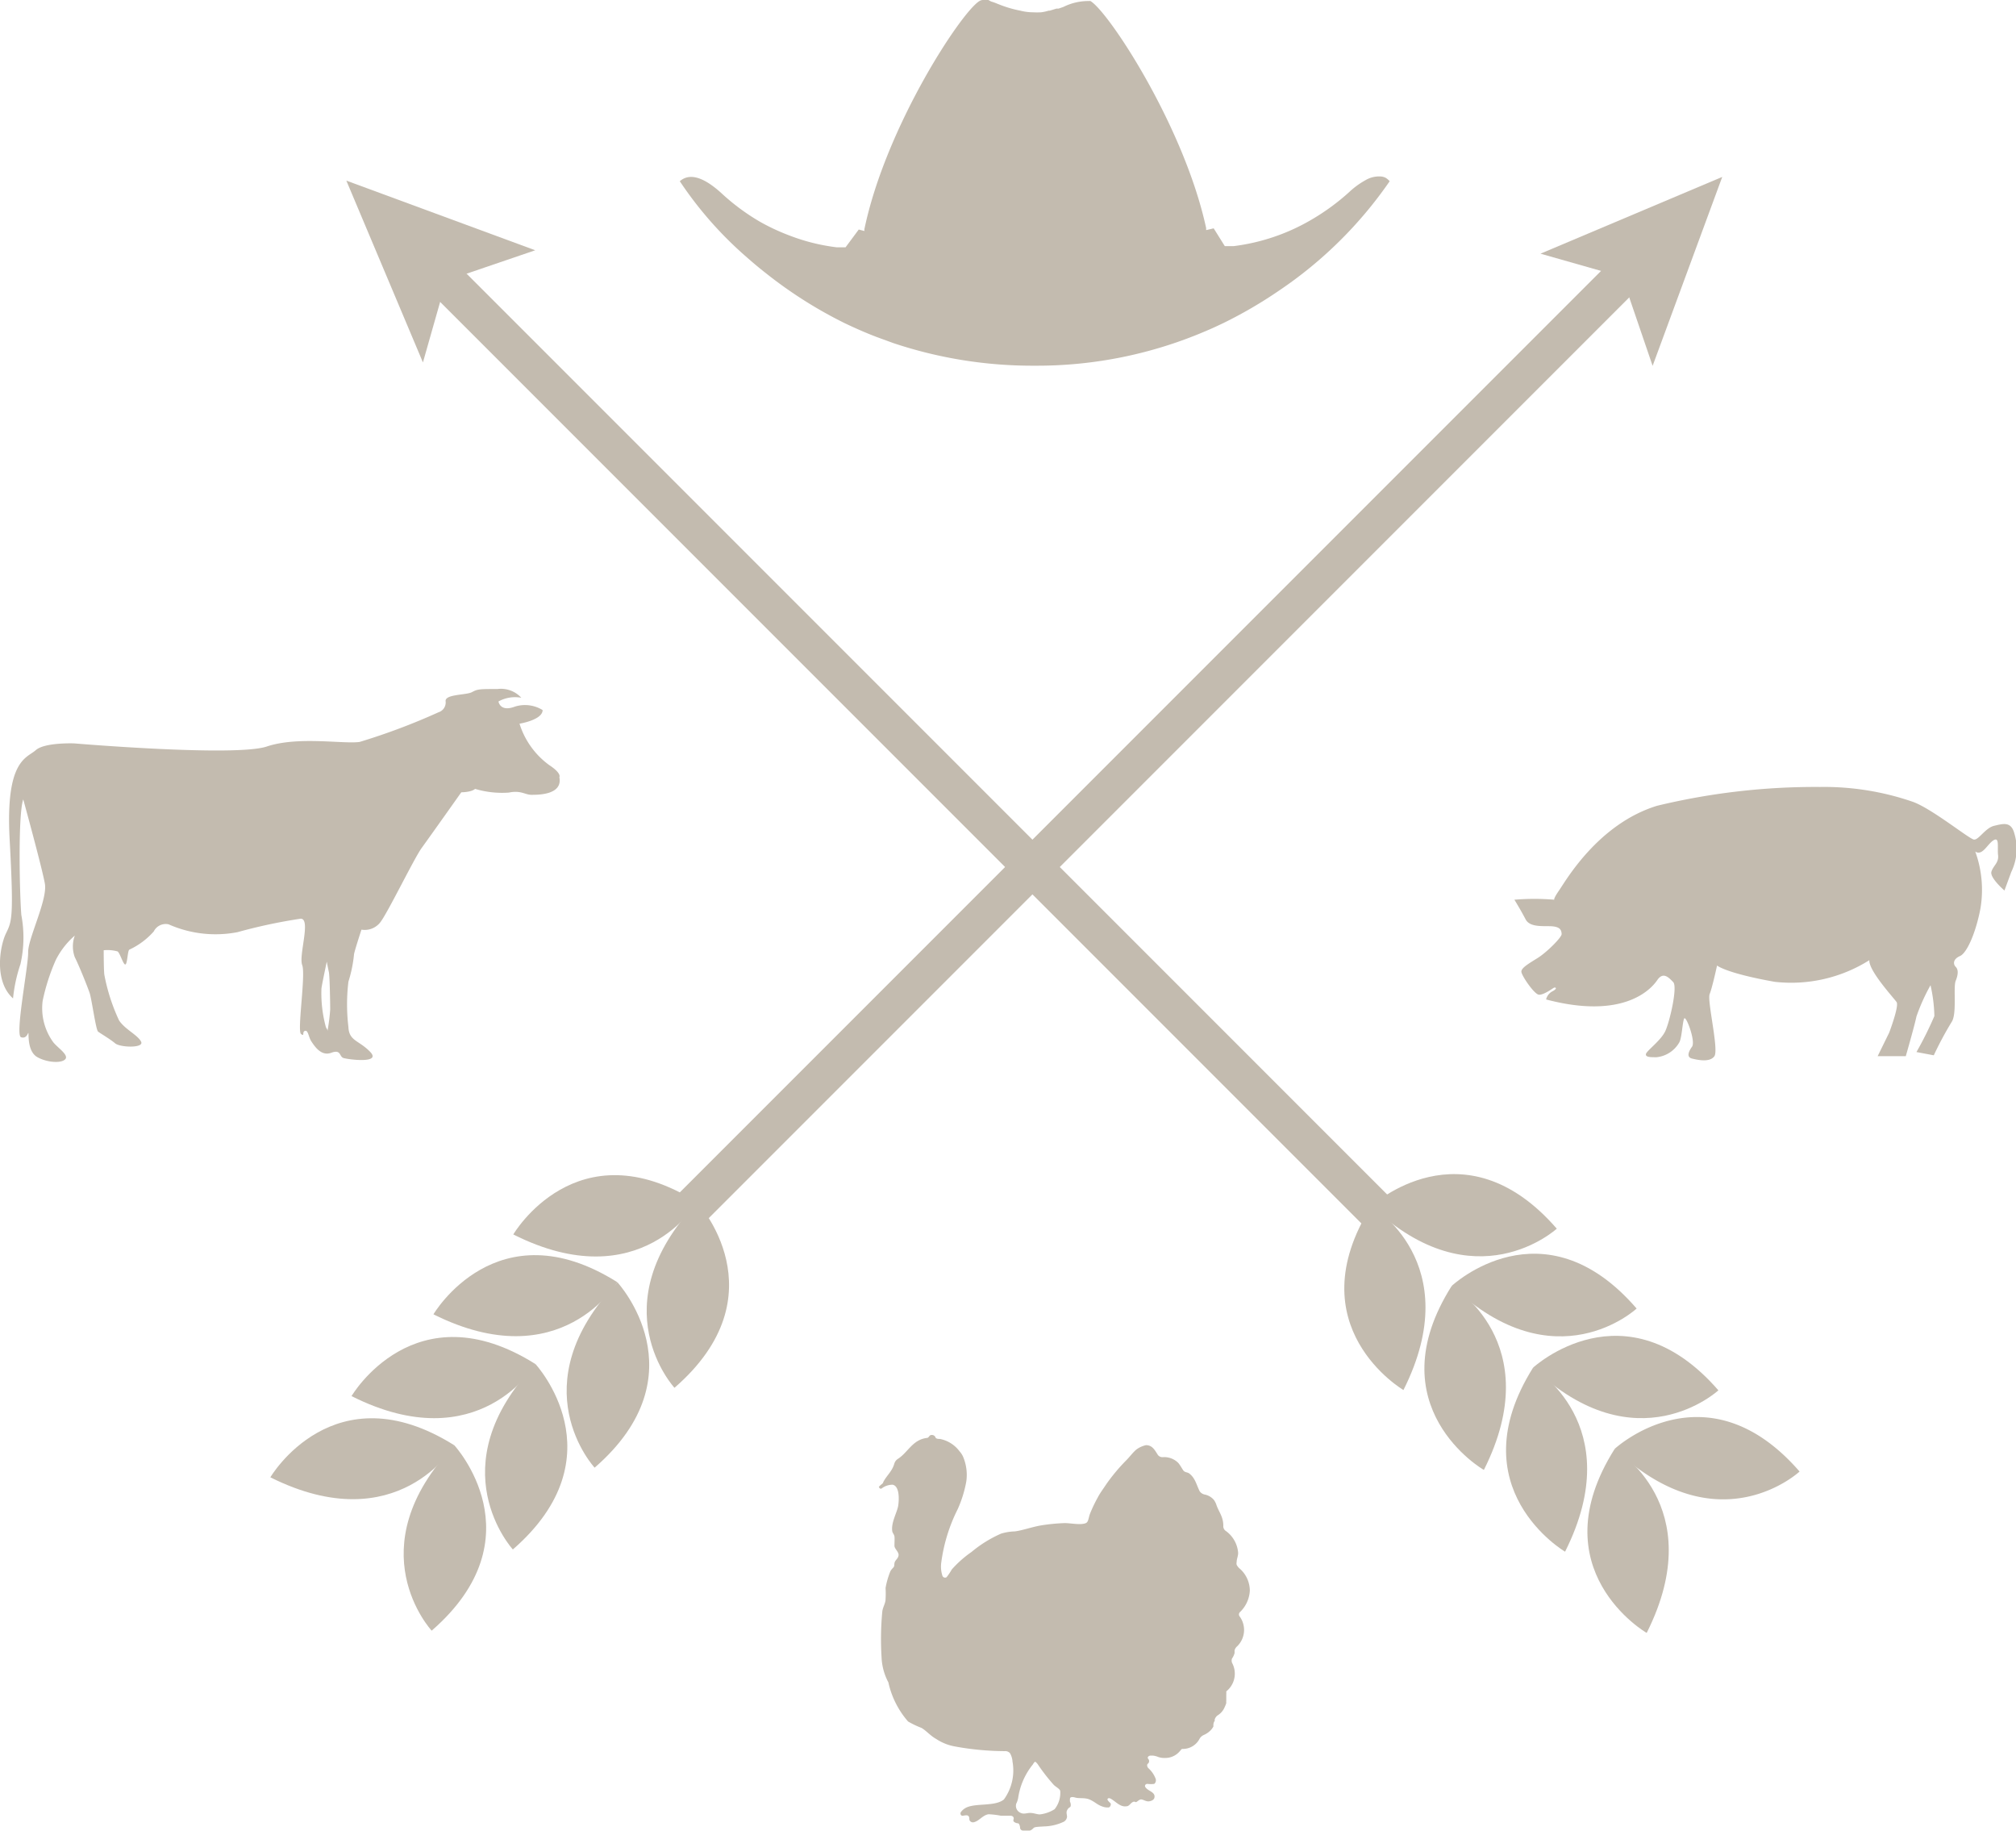 <svg xmlns="http://www.w3.org/2000/svg" viewBox="0 0 136.09 123.56"><defs><style>.cls-1{fill:#c3bbaf}</style></defs><title>erb</title><g id="Vrstva_2" data-name="Vrstva 2"><g id="Object"><path class="cls-1" transform="rotate(-45 77.91 50.289)" d="M32.67 48.99h90.47v2.61H32.67z"/><path class="cls-1" d="M103.99 17.12l12.27-5.18-4.7 12.75-2.05-6-5.52-1.57zM47.06 81.14s-3.81 6.5-12.41 2.17c0 0 4.27-7.31 12.41-2.17z"/><path class="cls-1" d="M45.53 93.66s-5.11-5.53 1.54-12.51c0 0 5.73 6.2-1.54 12.51zM41.67 86.53S37.86 93 29.26 88.7c0 0 4.27-7.29 12.41-2.17z"/><path class="cls-1" d="M40.14 99.05S35 93.52 41.68 86.54c0 0 5.73 6.2-1.54 12.51zM36.15 92.06s-3.81 6.49-12.42 2.16c0 0 4.27-7.29 12.42-2.16z"/><path class="cls-1" d="M34.62 104.57S29.51 99 36.15 92.06c0 0 5.73 6.2-1.53 12.51zM30.67 97.54S26.86 104 18.25 99.7c0 0 4.27-7.28 12.42-2.16z"/><path class="cls-1" d="M29.14 110.05s-5.14-5.53 1.53-12.51c0 0 5.73 6.2-1.53 12.51z"/><path class="cls-1" transform="rotate(-45 61.725 50.543)" d="M60.42 5.31h2.61v90.47h-2.61z"/><path class="cls-1" d="M28.55 24.46l-5.17-12.27 12.75 4.7-6.01 2.05-1.57 5.52zM92.57 81.39s6.5 3.81 2.17 12.42c0 0-7.29-4.27-2.17-12.42z"/><path class="cls-1" d="M105.09 82.92S99.56 88 92.58 81.39c0 0 6.2-5.74 12.51 1.53zM98 86.78s6.5 3.81 2.17 12.42c-.04 0-7.33-4.27-2.17-12.42z"/><path class="cls-1" d="M110.48 88.31S105 93.42 98 86.78c0 0 6.17-5.78 12.48 1.53zM103.49 92.3s6.49 3.81 2.16 12.42c0 0-7.28-4.27-2.16-12.42z"/><path class="cls-1" d="M116 93.83s-5.53 5.11-12.51-1.53c0 0 6.2-5.73 12.51 1.53zM109 97.78s6.49 3.81 2.16 12.42c-.03 0-7.31-4.27-2.16-12.42z"/><path class="cls-1" d="M121.48 99.31S116 104.42 109 97.78c0 0 6.17-5.73 12.48 1.53zM93.54 12a.9.9 0 0 0-.32-.09 1.81 1.81 0 0 0-1.06.26 5.4 5.4 0 0 0-1.08.79 15.16 15.16 0 0 1-2.66 1.93 13.72 13.72 0 0 1-5.14 1.72H82.68l-.75-1.2-.51.12v-.14C79.94 8.55 74.84.79 73.61.07a.25.25 0 0 0-.09 0 3.77 3.77 0 0 0-1.74.4l-.32.11h-.14l-.46.14h-.07a3.1 3.1 0 0 1-.51.11 4.9 4.9 0 0 1-.54 0 3.49 3.49 0 0 1-.86-.11 7.81 7.81 0 0 1-1.33-.38l-.23-.09A3.52 3.52 0 0 0 66.9.1l-.18-.1a1.42 1.42 0 0 0-.34 0 .46.46 0 0 0-.26.07c-1.22.72-6.33 8.49-7.77 15.4v.12l-.38-.1-.89 1.2H56.48a13.27 13.27 0 0 1-3.17-.79 14.17 14.17 0 0 1-2-.93A14.72 14.72 0 0 1 48.66 13c-.95-.85-2-1.44-2.77-.77a25.47 25.47 0 0 0 4.45 5.07c.43.38.89.77 1.39 1.16A29.64 29.64 0 0 0 57 21.8c.69.33 1.41.65 2.17.94l1.15.42a29.64 29.64 0 0 0 9.52 1.52 28.91 28.91 0 0 0 11.7-2.4c.36-.15.71-.32 1.05-.48a29.94 29.94 0 0 0 3.74-2.18 28.14 28.14 0 0 0 7.48-7.39 1.25 1.25 0 0 0-.27-.23zM37.76 52.45s.18-.25-.69-.82a5.47 5.47 0 0 1-2-2.79s1.56-.25 1.56-.92a2.27 2.27 0 0 0-1.88-.23c-1 .38-1.1-.35-1.1-.35a2.3 2.3 0 0 1 1.54-.25 1.86 1.86 0 0 0-1.61-.59c-1.21 0-1.33 0-1.72.21s-1.82.13-1.78.61a.69.69 0 0 1-.48.75 43.19 43.19 0 0 1-5.32 2c-1.08.16-4.15-.4-6.27.31s-13-.21-13-.21-2-.08-2.6.46-2.05.63-1.76 6S.8 62.17.4 63s-.83 3.21.48 4.38a10.42 10.42 0 0 1 .5-2.31 8.12 8.12 0 0 0 .06-3.32c-.12-1.48-.23-6.8.13-7.8 0 0 1.27 4.61 1.46 5.69s-1.15 3.71-1.13 4.63S1 69.86 1.42 70s.48-.4.5-.27-.06 1.25.61 1.62 1.63.42 1.88.13-.55-.79-.82-1.15a3.9 3.9 0 0 1-.71-2.79 13.83 13.83 0 0 1 .88-2.74 5.35 5.35 0 0 1 1.29-1.66 2.11 2.11 0 0 0 0 1.46c.32.64.86 2 1 2.41s.42 2.49.57 2.61.81.5 1.15.79 2 .34 1.75-.12-1.07-.81-1.48-1.42a12.77 12.77 0 0 1-1-3.11C7 65.38 7 64.13 7 64.13a2.55 2.55 0 0 1 .94.08c.17.13.38.9.52.88s.15-.92.27-1a5 5 0 0 0 1.65-1.23.9.9 0 0 1 1-.48 7.82 7.82 0 0 0 4.65.53A35.91 35.91 0 0 1 20.3 62c.71 0-.15 2.48.1 3.13s-.35 4.44-.08 4.65.05-.15.27-.21.23.42.44.73.65 1 1.33.75.53.25.82.35 2.58.4 1.82-.4-1.44-.73-1.48-1.69a12.74 12.74 0 0 1 0-3.06 9 9 0 0 0 .38-1.86c.06-.31.5-1.65.5-1.65a1.33 1.33 0 0 0 1.29-.52c.52-.69 2.27-4.3 2.78-5s2.67-3.75 2.67-3.75.68 0 .93-.23a6.38 6.38 0 0 0 2.28.25c.81-.17 1.1.15 1.52.15s2.13.02 1.89-1.19zM22 69.32a8.62 8.62 0 0 1-.3-2.62c.06-.41.36-1.8.36-1.8s.08.44.14.7.09 2.12.09 2.52a12.58 12.58 0 0 1-.17 1.38s.09.21-.12-.18zM133.34 57.47a7.58 7.58 0 0 1 .35 3.84c-.3 1.59-.9 3-1.38 3.21s-.47.55-.29.73.18.5 0 .94.1 2.25-.28 2.79a23.34 23.34 0 0 0-1.2 2.24l-1.17-.22a23.75 23.75 0 0 0 1.21-2.43 10.37 10.37 0 0 0-.26-2.08 13.08 13.08 0 0 0-.95 2.11c-.13.63-.72 2.68-.72 2.68h-1.9l.78-1.59s.68-1.79.5-2.06-1.89-2.11-1.84-2.83a9.9 9.9 0 0 1-6.39 1.46c-3.32-.59-3.89-1.1-3.89-1.1s-.32 1.48-.5 1.93.63 3.75.32 4.19-1.14.25-1.51.16-.26-.44 0-.8-.41-2.14-.53-1.9-.15 1.29-.33 1.61a2 2 0 0 1-1.54 1c-.4 0-.76 0-.71-.22s1-.9 1.3-1.53.85-3 .54-3.32-.68-.72-1.08-.13-2.25 2.69-7.5 1.3a.83.83 0 0 1 .43-.55c.38-.2.2-.3.08-.23s-.69.49-1 .46-1.18-1.3-1.18-1.56.53-.56 1.12-.93 1.62-1.39 1.6-1.61-.06-.45-.58-.51-1.54.12-1.85-.47-.62-1.1-.76-1.33a16 16 0 0 1 2.7 0s-.12 0 .33-.65 2.63-4.47 6.6-5.69a45.52 45.52 0 0 1 11-1.27 18.4 18.4 0 0 1 6.26 1c1.29.46 3.81 2.51 4.13 2.55s.77-.79 1.37-.93 1.14-.31 1.36.52a3.58 3.58 0 0 1-.21 2.6l-.46 1.25s-1-.86-.88-1.27.51-.59.45-1.12.11-1.26-.31-1-.75 1.08-1.23.76zM59.33 100.31c0 .1.09.2.19.14a1.2 1.2 0 0 1 .74-.25c.47.1.44 1 .37 1.43s-.48 1.12-.4 1.69c0 .11.13.23.15.37s0 .43 0 .63.29.41.28.62-.18.31-.25.46 0 .27-.1.38-.18.19-.22.3a5.48 5.48 0 0 0-.31 1.09 6.23 6.23 0 0 1 0 .75c0 .28-.18.53-.22.83a19.93 19.93 0 0 0-.05 3.1 3.92 3.92 0 0 0 .46 1.69 5.94 5.94 0 0 0 1.33 2.64 6.31 6.31 0 0 0 .9.43c.32.18.6.53 1 .75a3.34 3.34 0 0 0 1.24.5 19 19 0 0 0 3.39.32.42.42 0 0 1 .35.14 1.3 1.3 0 0 1 .17.57 3.34 3.34 0 0 1-.58 2.55c-.55.46-1.74.26-2.42.5a1 1 0 0 0-.49.36c-.06.1 0 .25.12.24s.28-.06.37 0 .08.17.09.28a.25.25 0 0 0 .29.16c.37-.08.6-.48 1-.54a5.31 5.31 0 0 1 .84.1h.63c.2 0 .24.12.23.22a.17.17 0 0 0 0 .17.45.45 0 0 0 .28.12c.1 0 .15.21.15.31a.2.2 0 0 0 .21.18h.42c.11 0 .21-.1.29-.18s.45-.08.72-.1a3.28 3.28 0 0 0 1.32-.32.44.44 0 0 0 .21-.32c0-.15-.07-.3 0-.44s.12-.17.2-.22.06-.25 0-.37a.75.75 0 0 1 0-.2c0-.13.19-.12.31-.09.3.1.66 0 1 .14s.52.35.83.46a1 1 0 0 0 .46.08c.11 0 .21-.22.12-.3a1.29 1.29 0 0 1-.16-.17c-.07-.1 0-.19.15-.14.35.17.67.61 1.11.53.17 0 .27-.21.41-.28s.15 0 .22 0 .21-.18.35-.18.32.14.5.13.37-.1.4-.25c.08-.39-.43-.43-.61-.71-.07-.1 0-.22.14-.22a1.77 1.77 0 0 0 .46 0 .32.32 0 0 0 .09-.35 1.83 1.83 0 0 0-.5-.72c-.08-.1-.11-.25 0-.31a.23.23 0 0 0 0-.31c-.08-.08 0-.21.16-.22h.15a1.3 1.3 0 0 1 .33.08 1.18 1.18 0 0 0 .48.08 1.28 1.28 0 0 0 1-.44c.07-.08.14-.17.17-.17a1.27 1.27 0 0 0 1.18-.69.62.62 0 0 1 .28-.25 1.41 1.41 0 0 0 .53-.39 1.59 1.59 0 0 0 .12-.18v-.08c0-.06 0-.18.08-.29s0 0 0-.07a.54.54 0 0 1 .2-.31 1.18 1.18 0 0 0 .45-.49 2.75 2.75 0 0 0 .14-.34 1 1 0 0 1 0-.17v-.1-.3a1.84 1.84 0 0 0 0-.22s.08-.07.16-.15a1.53 1.53 0 0 0 .24-1.76.4.4 0 0 1 0-.34.26.26 0 0 0 .07-.11 1.08 1.08 0 0 0 .09-.23v-.18a.54.54 0 0 1 .18-.28 1.54 1.54 0 0 0 .17-2 .22.22 0 0 1 0-.29 2.16 2.16 0 0 0 .68-1.47 2 2 0 0 0-.65-1.45.83.83 0 0 1-.24-.29.42.42 0 0 1 0-.18c0-.21.11-.42.1-.63a2 2 0 0 0-.86-1.49.38.38 0 0 1-.14-.33c0-.61-.3-.93-.46-1.39a1.22 1.22 0 0 0-.18-.36 1.1 1.1 0 0 0-.63-.36.55.55 0 0 1-.32-.21c-.22-.42-.3-.92-.74-1.23-.11-.06-.25-.06-.34-.15s-.25-.43-.41-.58a1.35 1.35 0 0 0-1-.35.39.39 0 0 1-.33-.14c-.21-.32-.37-.67-.81-.67a1.73 1.73 0 0 0-.63.28c-.23.18-.46.5-.71.75a12.59 12.59 0 0 0-1.33 1.59c-.21.32-.45.64-.58.9a9.53 9.53 0 0 0-.53 1.11c-.11.3-.1.55-.28.63-.34.15-1 0-1.43 0a12.69 12.69 0 0 0-1.62.16c-.62.11-1.21.33-1.74.4a3.55 3.55 0 0 0-.93.15 8.33 8.33 0 0 0-2 1.24 7.4 7.4 0 0 0-1.33 1.18 3.93 3.93 0 0 1-.35.52.19.19 0 0 1-.28-.09 2 2 0 0 1-.08-.9 11.28 11.28 0 0 1 1.11-3.6 8 8 0 0 0 .58-1.87 3.15 3.15 0 0 0-.23-1.7 1.46 1.46 0 0 0-.23-.34 2.17 2.17 0 0 0-1.32-.83c-.11 0-.28 0-.31-.13a.26.26 0 0 0-.29-.13c-.11 0-.15.18-.26.19-1 .11-1.3 1-2 1.43a.58.58 0 0 0-.22.31c-.15.53-.53.81-.75 1.25 0 .1-.2.18-.25.28zm9.27 21.42a1.56 1.56 0 0 0 .13-.38 4.66 4.66 0 0 1 1-2.28.5.5 0 0 1 .15-.18s.1.07.17.17a12.37 12.37 0 0 0 1.06 1.37c.14.16.41.27.46.43a1.76 1.76 0 0 1-.38 1.24 2.36 2.36 0 0 1-1 .35c-.18 0-.42-.1-.65-.1s-.42.1-.63 0a.51.51 0 0 1-.31-.62z"/></g></g></svg>